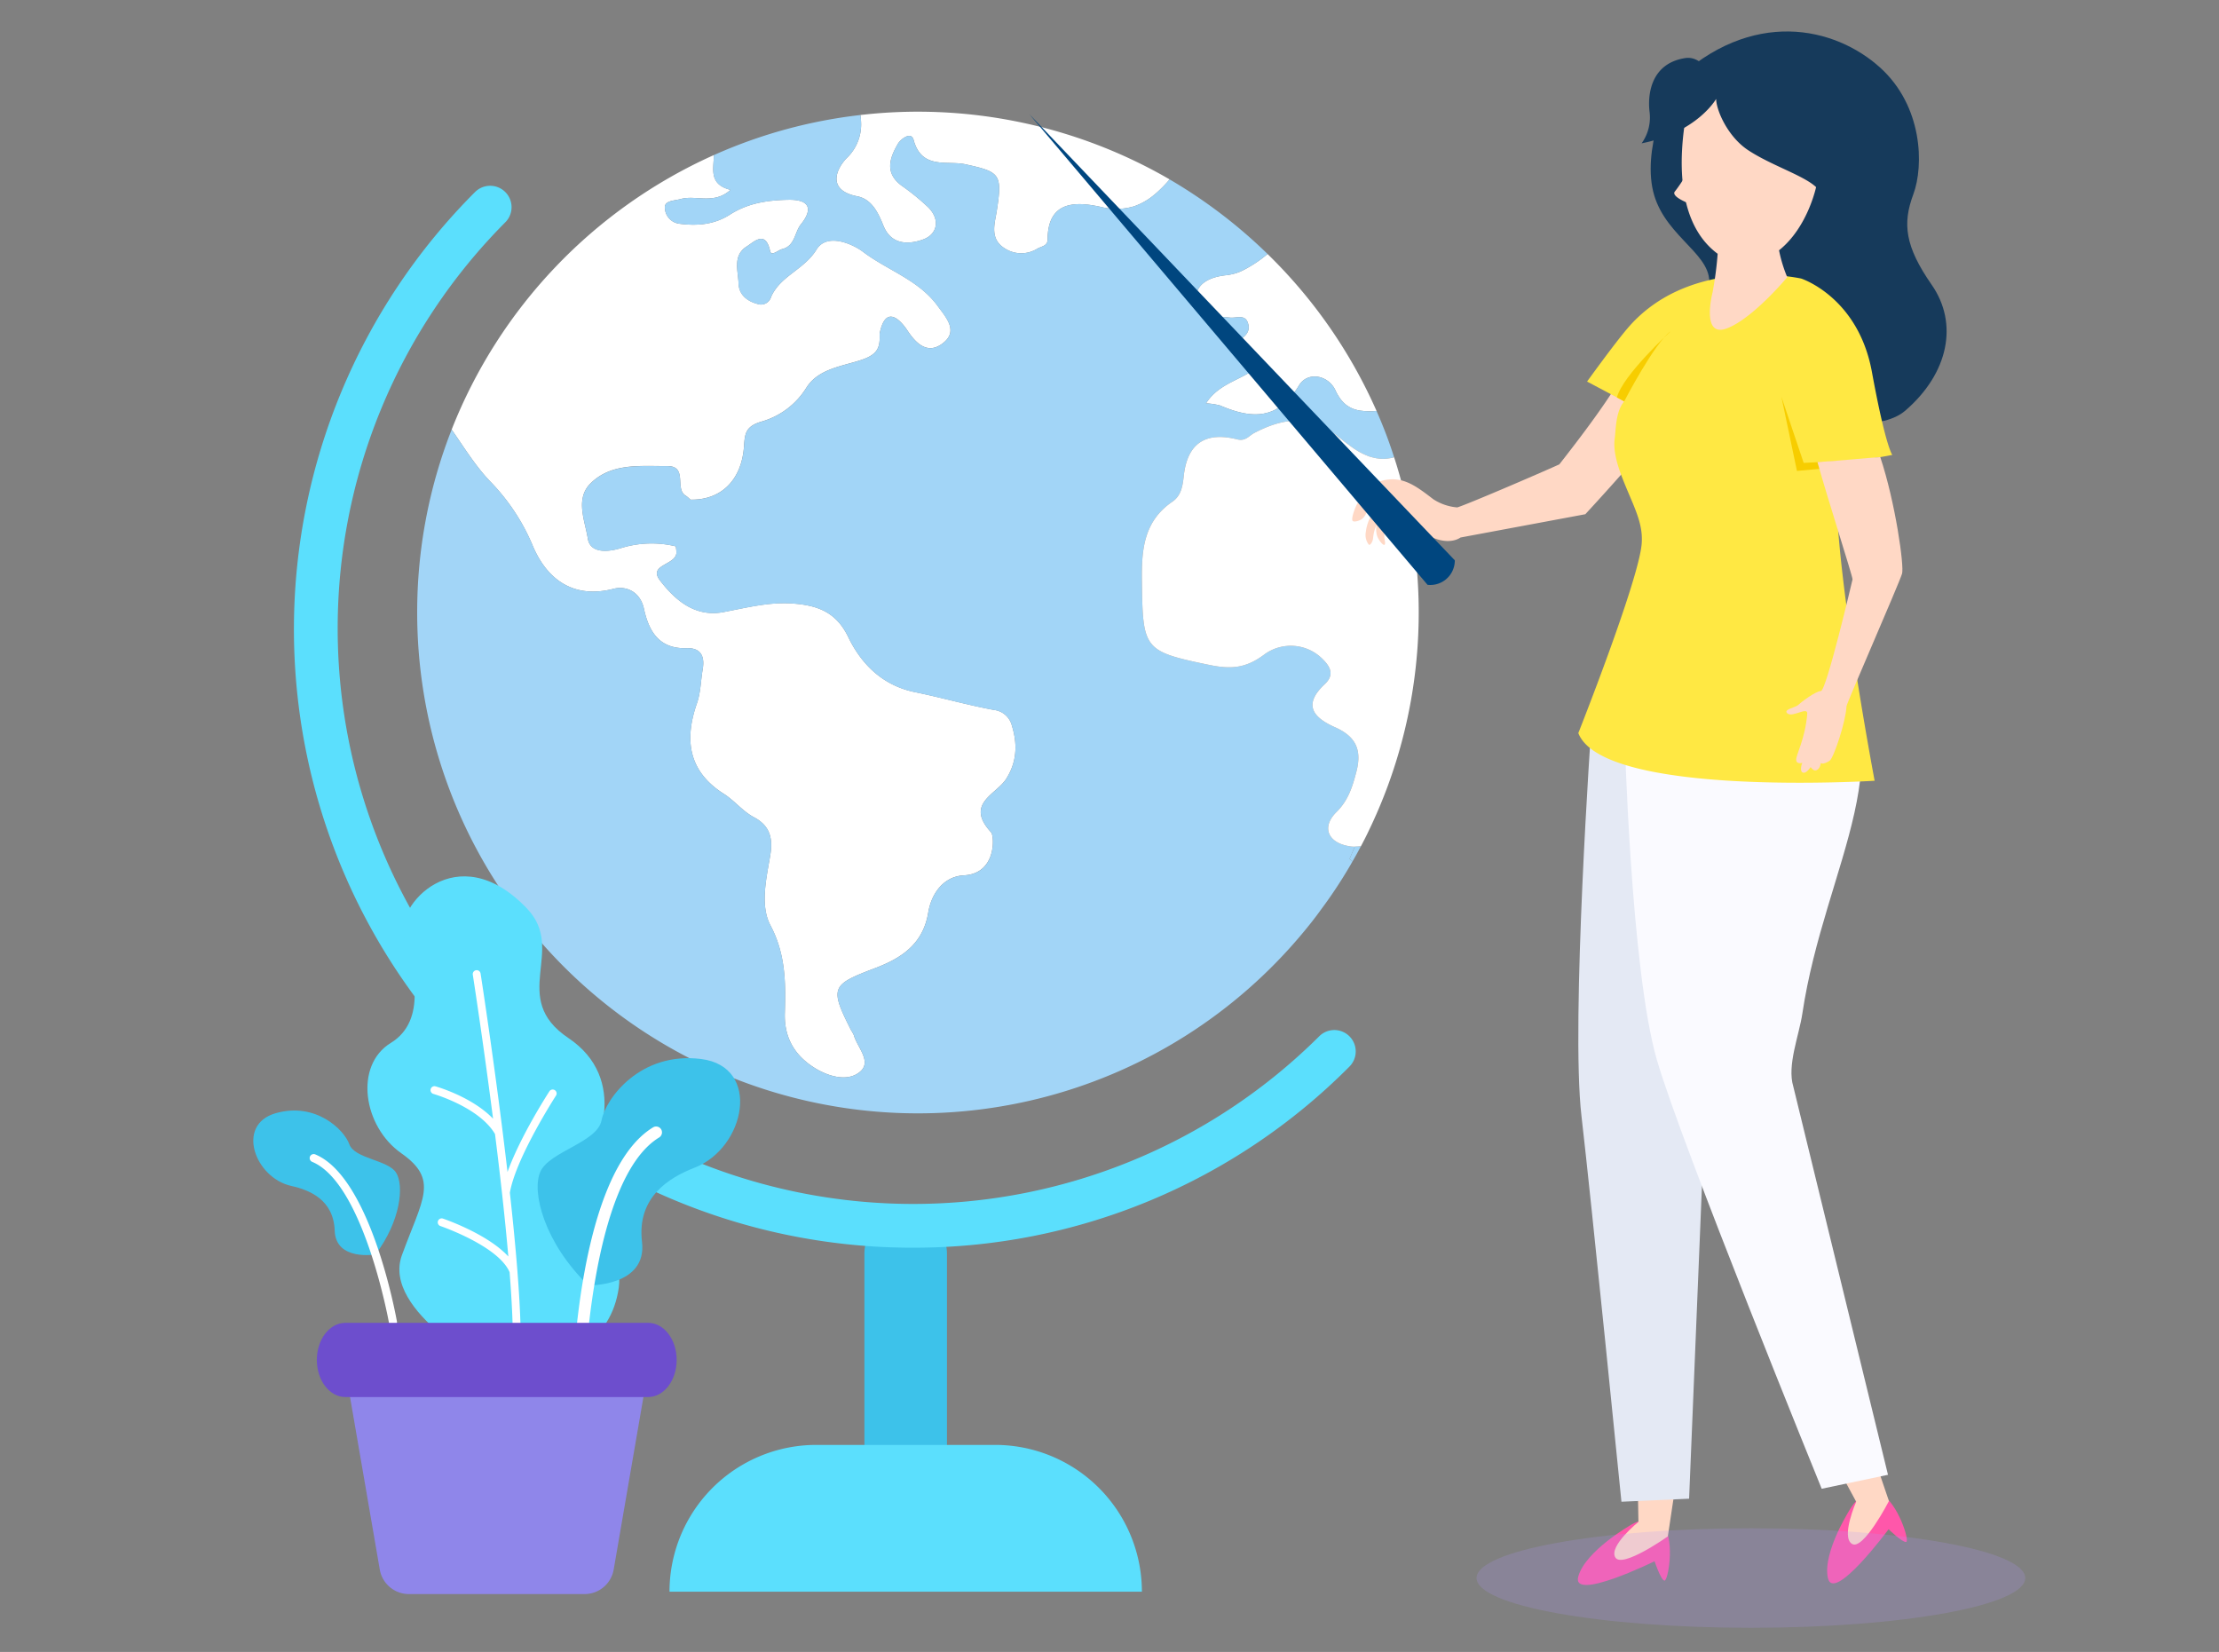 <svg xmlns="http://www.w3.org/2000/svg" viewBox="0 0 511.583 380.811"><rect x="0" y="0" width="511.583" height="380.811" fill="#808080" stroke="none"/><title>onlineshop-domain</title><g style="isolation:isolate"><g id="b1d882f7-8b86-476b-95c2-1aa7a6fc3314" data-name="layer 1"><path d="M231.968,179.553c-2.327,3.636-9.579,5.687-3.469,12.327.762.825,1.272,9.516-6.26,9.9-4.841.257-7.548,4.359-8.244,8.611-1.206,7.315-6.283,10.508-12.16,12.752-10.215,3.869-10.618,4.438-5.647,14.294a9.677,9.677,0,0,1,.653,1.182c.8,2.857,4.275,6.113,1.378,8.484-2.75,2.261-6.979,1.139-10.175-.786-4.735-2.876-7.292-7-7.106-12.792.213-6.916.213-13.555-3.319-20.218-2.388-4.525-1-10.551-.083-15.859.656-3.872.253-6.959-3.743-9.073-2.537-1.332-4.442-3.806-6.9-5.371-8.2-5.18-9.156-12.456-6.236-20.83.906-2.6.885-5.287,1.352-7.907.549-3.26-.656-4.952-3.723-4.845-6.406.189-8.71-3.976-9.832-9.093-.889-4.1-4.272-5.308-6.956-4.609-9.539,2.471-15.5-2.433-18.652-9.855a47.342,47.342,0,0,0-9.919-14.974c-3.363-3.532-5.964-7.8-8.8-11.863A115.844,115.844,0,0,1,164.57,35.75c0,3.173-1.265,6.726,3.849,8.015-3.869,3.469-7.928,1.122-11.48,2.114-1.439.4-3.786.319-3.66,2.031a3.82,3.82,0,0,0,3.3,3.659c4.188.55,8.121.21,11.733-2.114,4.126-2.644,8.674-3.32,13.495-3.406,5.265-.064,5.411,2.474,2.834,5.667-1.482,1.841-1.312,4.927-4.272,5.69-.976.233-2.541,1.755-2.813.486-1.056-4.928-3.7-2.158-5.371-1.1-3.34,2.071-2.008,5.644-1.9,8.647.1,2.474,1.945,3.976,4.312,4.612a2.419,2.419,0,0,0,3.174-1.608c2.114-4.842,7.654-6.3,10.468-10.911,2.411-3.956,8.351-1.269,10.655.462,5.647,4.3,12.859,6.493,17.261,12.5,2,2.75,4.881,5.836,1.181,8.65-3.236,2.474-5.856.486-8.1-2.917-1.605-2.434-5.075-6.2-6.45.72.023.292.023.589.023.865,0,2.6-.825,4.039-4.315,5.181-4.315,1.438-9.875,2.008-12.606,6.406a17.943,17.943,0,0,1-10.382,7.8c-3.616,1.079-3.785,2.75-3.975,5.624-.53,7.867-5.308,12.5-12.37,12.349a6.762,6.762,0,0,0-1.015-.885c-2.731-1.482.549-6.873-4.335-6.853-6.24.04-12.986-.782-17.787,4.122-3.423,3.533-1.139,8.587-.506,12.606.526,3.34,4.441,3.193,7.738,2.158a23.793,23.793,0,0,1,12.542-.383,10.494,10.494,0,0,1,.15,1.438c-.066,2.92-6.642,2.727-3.789,6.43,3.49,4.545,8.078,8.521,14.614,7.295,5.287-1,10.445-2.367,15.905-1.988,5.621.4,10.043,1.862,12.853,7.678,3.05,6.343,8,11.271,15.483,12.773,6.066,1.245,12.033,2.96,18.1,4.082a4.837,4.837,0,0,1,4.189,3.676C234.612,171.579,234.442,175.681,231.968,179.553Z" fill="#fff"/><path d="M269.653,41.354a30.436,30.436,0,0,1-2.814,2.917c-.233.213-.463.4-.695.592a14.382,14.382,0,0,1-2.265,1.589,8.874,8.874,0,0,1-.805.422,5.637,5.637,0,0,1-.653.3,11.18,11.18,0,0,1-1.079.422c-.276.064-.552.147-.846.21a14.1,14.1,0,0,1-6.579-.083c-5.5-1.225-12.393-1.735-12.393,7.528-.02,1.439-1.415,1.545-2.344,2.051a6.994,6.994,0,0,1-7.658-.126c-3.423-2.2-2.157-5.75-1.731-8.5,1.332-8.564.826-9.053-7.252-10.808-4.149-.909-10.069,1.292-11.907-5.623-.553-2.031-2.963-.234-3.639.929-1.881,3.236-3.067,6.639.782,9.559a55.105,55.105,0,0,1,6.2,5.031c2.92,2.9,2.074,6.3-1.183,7.445-3.109,1.122-7.255,1.419-9.116-3.17-1.185-2.94-2.644-6.113-6.027-6.789-7.038-1.375-4.907-6.239-2.474-8.777a10.725,10.725,0,0,0,3.32-8.713,3.778,3.778,0,0,0-.063-.7c-.023-.19-.043-.36-.063-.55a115.695,115.695,0,0,1,71.287,14.844Z" fill="#fff"/><path d="M317.36,94.731a16.638,16.638,0,0,1-3.829-.083,3.615,3.615,0,0,1-.633-.13,6.7,6.7,0,0,1-1.651-.613c-.23-.126-.487-.3-.719-.443a8.234,8.234,0,0,1-.673-.572,7.533,7.533,0,0,1-.533-.573,4.229,4.229,0,0,1-.506-.673,10.319,10.319,0,0,1-.929-1.651c-1.628-3.533-6.409-4.462-8.417-1.142-4.822,8.038-10.911,7.741-18.143,4.631a16.238,16.238,0,0,0-3.277-.506c3.064-4.844,8.671-5.437,12.18-8.67-.719-2.327-2.664-1.418-4.019-1.905-2.2-.8-4.232-1.841-.869-3.785,1.758-1.016,3.047-2.178,2.351-4.209s-2.687-1.035-4.126-1.2c-3.236-.36-7.675.339-7.847-4.126-.147-3.616,3.089-5.241,7-5.644a9.829,9.829,0,0,0,1.332-.232,5.38,5.38,0,0,0,.616-.15c.186-.06.379-.1.546-.167.126-.043.253-.107.4-.149.253-.084.486-.211.742-.317a29.567,29.567,0,0,0,5.877-3.869A115.835,115.835,0,0,1,317.36,94.731Z" fill="#fff"/><path d="M96.18,141.2a115.444,115.444,0,0,0,203.952,74.128c1.532-1.825,3.014-3.683,4.4-5.618a107.944,107.944,0,0,0,7.279-11.117c-.22-.2-.433-.416-.673-.616l1.212-2.8a6.7,6.7,0,0,1-1.5-.147c-4.8-.882-6.153-4.438-2.764-7.8,2.73-2.69,3.7-5.776,4.625-9.349,1.352-5.181-.29-8.145-4.858-10.2-5-2.221-7.6-5.108-2.474-9.929,2.148-1.985,1.572-3.809-.376-5.74a10.322,10.322,0,0,0-13.452-1.192c-4.368,3.322-7.908,3.449-12.672,2.474-15.167-3.14-15.42-3.52-15.616-19.172-.11-7.243.339-13.9,7.019-18.47,1.987-1.355,2.367-3.519,2.62-5.887.8-7.491,4.928-10.325,12.31-8.484,1.971.487,2.673-.792,3.975-1.481,6.446-3.373,12.779-4.385,19.189.742.379.323.776.613,1.175.939.38.307.793.63,1.192.919.413.307.813.6,1.245.9.18.126.4.269.613.4.416.273.866.526,1.282.742.449.233.9.433,1.355.613a4.95,4.95,0,0,0,.7.253c.236.057.469.143.7.18a6.457,6.457,0,0,0,1.229.216,8.373,8.373,0,0,0,1,.074,9.811,9.811,0,0,0,1.426-.127,6.428,6.428,0,0,0,.992-.216.283.283,0,0,0,.126-.017,103.779,103.779,0,0,0-4.062-10.688,14.9,14.9,0,0,1-3.829-.094,2.791,2.791,0,0,1-.629-.123,6.11,6.11,0,0,1-1.642-.616c-.236-.126-.489-.286-.725-.433a4.715,4.715,0,0,1-.667-.576c-.179-.163-.359-.362-.542-.559a4.492,4.492,0,0,1-.5-.689A9.056,9.056,0,0,1,307.894,90c-1.642-3.539-6.41-4.458-8.431-1.135-4.821,8.031-10.9,7.725-18.143,4.621a15.869,15.869,0,0,0-3.27-.506c3.07-4.838,8.667-5.434,12.187-8.667-.72-2.327-2.671-1.425-4.026-1.914-2.2-.793-4.225-1.838-.869-3.773,1.752-1.029,3.053-2.184,2.351-4.225-.706-2.021-2.691-1.025-4.115-1.189-3.25-.362-7.692.323-7.858-4.135-.14-3.609,3.089-5.234,7-5.634a10.664,10.664,0,0,0,1.319-.233,4.552,4.552,0,0,0,.612-.163,3.731,3.731,0,0,0,.56-.163c.126-.037.256-.107.4-.143.253-.09.486-.217.739-.327a28.79,28.79,0,0,0,5.887-3.862A116.635,116.635,0,0,0,269.656,41.36a32.9,32.9,0,0,1-2.817,2.907c-.236.217-.469.416-.7.6a14.67,14.67,0,0,1-2.258,1.589,7.315,7.315,0,0,1-.812.416,3.6,3.6,0,0,1-.653.306c-.359.163-.719.29-1.079.416-.273.07-.545.143-.832.217a14.089,14.089,0,0,1-6.589-.09c-5.491-1.229-12.383-1.735-12.383,7.528-.02,1.445-1.428,1.551-2.351,2.058a7,7,0,0,1-7.651-.127c-3.43-2.2-2.168-5.76-1.735-8.5,1.335-8.557.812-9.043-7.255-10.814-4.156-.9-10.076,1.3-11.917-5.614-.543-2.041-2.96-.233-3.629.919-1.878,3.25-3.067,6.646.776,9.569a54.075,54.075,0,0,1,6.212,5.038c2.9,2.887,2.058,6.3-1.192,7.438-3.106,1.119-7.258,1.409-9.116-3.179-1.175-2.94-2.637-6.1-6.03-6.786-7.042-1.372-4.911-6.227-2.474-8.774a10.754,10.754,0,0,0,3.323-8.72,4.987,4.987,0,0,0-.053-.686,4.456,4.456,0,0,1-.073-.559,114.349,114.349,0,0,0-33.8,9.243c0,3.176-1.265,6.732,3.842,8.018-3.862,3.462-7.924,1.118-11.48,2.11-1.425.413-3.776.323-3.65,2.038a3.8,3.8,0,0,0,3.29,3.649c4.189.56,8.125.217,11.754-2.114,4.115-2.634,8.663-3.32,13.485-3.393,5.267-.073,5.414,2.474,2.83,5.667-1.478,1.845-1.315,4.931-4.275,5.687-.976.237-2.531,1.752-2.817.49-1.046-4.931-3.7-2.168-5.361-1.1-3.343,2.078-2,5.634-1.918,8.648.11,2.474,1.951,3.972,4.316,4.605a2.414,2.414,0,0,0,3.179-1.609c2.111-4.838,7.655-6.3,10.472-10.9,2.417-3.952,8.357-1.279,10.648.452,5.654,4.3,12.872,6.5,17.261,12.513,2,2.744,4.9,5.83,1.192,8.644-3.23,2.477-5.867.49-8.1-2.923-1.609-2.418-5.075-6.193-6.447.722.017.29.017.6.017.866,0,2.6-.829,4.045-4.312,5.184-4.315,1.442-9.875,2-12.6,6.406a18,18,0,0,1-10.382,7.8c-3.613,1.082-3.793,2.76-3.973,5.63-.539,7.871-5.307,12.493-12.386,12.35a5.73,5.73,0,0,0-1.009-.886c-2.727-1.478.56-6.876-4.331-6.859-6.247.053-12.979-.776-17.784,4.132-3.43,3.523-1.135,8.577-.5,12.6.52,3.339,4.439,3.2,7.725,2.147a23.9,23.9,0,0,1,12.546-.379,9.18,9.18,0,0,1,.147,1.445c-.054,2.906-6.646,2.727-3.776,6.426,3.486,4.551,8.071,8.524,14.607,7.295,5.291-.992,10.452-2.364,15.905-1.988,5.634.4,10.036,1.862,12.853,7.675,3.05,6.356,8,11.264,15.489,12.783,6.067,1.245,12.027,2.959,18.09,4.078a4.8,4.8,0,0,1,4.189,3.683c1.318,4.245,1.135,8.34-1.335,12.223-2.311,3.629-9.57,5.687-3.467,12.313.756.829,1.282,9.529-6.246,9.909-4.858.253-7.565,4.352-8.251,8.594-1.209,7.328-6.283,10.525-12.17,12.765-10.215,3.863-10.614,4.439-5.647,14.3a8.649,8.649,0,0,1,.666,1.172c.8,2.853,4.262,6.123,1.372,8.487-2.744,2.258-6.985,1.135-10.182-.779-4.728-2.887-7.292-7-7.095-12.8.216-6.913.216-13.558-3.32-20.218-2.384-4.531-.992-10.545-.093-15.852.669-3.879.253-6.969-3.736-9.08-2.544-1.335-4.442-3.809-6.9-5.361-8.2-5.18-9.153-12.459-6.229-20.836.905-2.6.885-5.288,1.338-7.905.56-3.27-.652-4.968-3.722-4.858-6.407.2-8.7-3.972-9.82-9.08-.9-4.115-4.278-5.307-6.968-4.621-9.533,2.474-15.49-2.421-18.646-9.859a47.331,47.331,0,0,0-9.916-14.967c-3.376-3.536-5.973-7.8-8.81-11.86A115.165,115.165,0,0,0,96.18,141.2Z" fill="#a2d5f7"/><path d="M317.36,94.731a15.564,15.564,0,0,1-3.829-.083A16.638,16.638,0,0,0,317.36,94.731Z" fill="#fac984"/><path d="M208.8,359.513A9.516,9.516,0,0,1,199.285,350V289.021a9.516,9.516,0,0,1,19.032,0V350A9.516,9.516,0,0,1,208.8,359.513Z" fill="#3dc2ea"/><path d="M210.359,287.62c-.54,0-1.072,0-1.612-.007A142.55,142.55,0,0,1,109.518,44.271a4.933,4.933,0,0,1,6.976,6.978A132.684,132.684,0,0,0,304.135,238.894a4.933,4.933,0,1,1,6.978,6.975A141.45,141.45,0,0,1,210.359,287.62Z" fill="#5bdffd"/><path d="M263.253,366.918h-108.9a33.835,33.835,0,0,1,33.836-33.836h41.234a33.835,33.835,0,0,1,33.835,33.836Z" fill="#5bdffd"/><path d="M270.286,115.651c1.987-1.355,2.367-3.519,2.62-5.887.8-7.491,4.928-10.325,12.31-8.484,1.971.487,2.673-.792,3.975-1.481,6.446-3.373,12.779-4.385,19.189.742.379.323.776.613,1.175.939.38.307.793.63,1.192.919.413.307.813.6,1.245.9.18.126.4.269.613.4.416.273.866.526,1.282.742.449.233.9.433,1.355.613a4.95,4.95,0,0,0,.7.253c.236.057.469.143.7.18a6.457,6.457,0,0,0,1.229.216,8.373,8.373,0,0,0,1,.074,9.811,9.811,0,0,0,1.426-.127,4.911,4.911,0,0,0,.992-.216.283.283,0,0,0,.126-.017,115.673,115.673,0,0,1-5.867,86.114c-.579,1.229-1.191,2.417-1.824,3.609-.469,0-.919.037-1.372.037a6.7,6.7,0,0,1-1.5-.147c-4.8-.882-6.153-4.438-2.764-7.8,2.73-2.69,3.7-5.776,4.625-9.349,1.352-5.181-.29-8.145-4.858-10.2-5-2.221-7.6-5.108-2.474-9.929,2.148-1.985,1.572-3.809-.376-5.74a10.322,10.322,0,0,0-13.452-1.192c-4.368,3.322-7.908,3.449-12.672,2.474-15.167-3.14-15.42-3.52-15.616-19.172C263.157,126.878,263.606,120.219,270.286,115.651Z" fill="#fff"/><path d="M311.14,197.973c.24.2.453.416.673.616.666-1.139,1.3-2.294,1.911-3.45-.469,0-.919.037-1.372.037Z" fill="#a2d5f7"/><path d="M113.887,315.693s-26-13.279-21.226-26.353,8.586-17.361-.172-23.513-10.9-20.2-2.384-25.416,5.162-17.146,2.965-24.327,12.274-23.592,28.425-6.65c9.186,9.632-4.268,20.586,9.55,29.858s7.648,25.98,1.434,32.157c-5.114,5.087,11.885,13.247,10.178,25.379S130.687,315.564,113.887,315.693Z" fill="#5bdffd"/><path d="M128.175,252.574a.907.907,0,1,0-1.521-.988c-.325.5-6.724,10.417-9.648,18.585-.356-3.064-.728-6.109-1.1-9.1a.638.638,0,0,0-.012-.105c-2.435-19.416-5.043-36.216-5.095-36.54a.908.908,0,1,0-1.794.281c.048.3,2.369,15.24,4.67,33.179-4.789-5-12.844-7.342-13.243-7.455a.907.907,0,1,0-.494,1.745c.107.032,10.547,3.051,14.185,9.245,1.17,9.343,2.3,19.258,3.071,28.232-4.735-5.17-14.552-8.563-15.045-8.731a.908.908,0,1,0-.583,1.719c.135.046,13.344,4.591,15.925,10.632.541,6.941.836,13.144.721,17.794a.906.906,0,0,0,.781.921c.033,0,.067.008.1.01a.909.909,0,0,0,.931-.885c.117-4.716-.183-11-.731-18.031,0-.028-.006-.056-.006-.085-.445-5.674-1.051-11.824-1.739-18.047C118.931,266.886,128.082,252.719,128.175,252.574Z" fill="#fff"/><path d="M135.645,296.318s13.6.272,12.367-10.043,6.3-14.84,12.118-17.095c11.735-4.551,15.506-23.271,1.534-25.054s-22.015,9.047-22.979,14.132-11.986,7.175-14.095,11.82S125.5,286.516,135.645,296.318Z" fill="#3dc2ea"/><path d="M132.084,320.382a1.379,1.379,0,0,1-.126-.607c.045-2.014,1.3-49.4,18.608-59.895a1.361,1.361,0,0,1,1.865.459,1.382,1.382,0,0,1-.456,1.867c-16.033,9.725-17.286,57.15-17.3,57.629a1.361,1.361,0,0,1-2.593.547Z" fill="#fff"/><path d="M86.568,289.17s-9.164,1.606-9.407-5.492-5.81-9.367-9.975-10.284c-8.4-1.846-12.909-14.1-3.657-16.766s15.822,3.81,17.006,7.145,8.847,3.595,10.758,6.512S92.394,281.488,86.568,289.17Z" fill="#3dc2ea"/><path d="M91.489,305.058a.929.929,0,0,0,.023-.424c-.241-1.356-6.047-33.24-18.837-38.523a.929.929,0,0,0-1.213.506.947.947,0,0,0,.506,1.214c11.849,4.893,17.655,36.807,17.715,37.129a.928.928,0,0,0,1.806.1Z" fill="#fff"/><path d="M134.77,367.467h-40.5a6.815,6.815,0,0,1-6.715-5.656L79.228,313.5h70.583l-8.328,48.316A6.811,6.811,0,0,1,134.77,367.467Z" fill="#8f86ea"/><path d="M149.443,322.046H79.6c-3.622,0-6.555-3.828-6.555-8.551h0c0-4.723,2.933-8.551,6.555-8.551h69.845c3.621,0,6.557,3.828,6.557,8.551h0C156,318.218,153.064,322.046,149.443,322.046Z" fill="#6d4ecd"/><path d="M386.38,93.7l-11.4-9.095c-2.6,5.82-11.128,16.887-15.485,22.444-4.755,2.158-21.233,9.233-23.525,9.921a11.94,11.94,0,0,1-5.494-1.862c-3.684-2.818-6.478-4.992-10.46-4.561-4.12.447-5.935,3.66-6.932,5.263-.726,1.16-1.69,3.97-1.2,4.3s1.717-.2,2.018-.407c1.019-.692,1.173-2.01,2.106-2.836a15.491,15.491,0,0,1,3.1-1.524,21.487,21.487,0,0,0-2.692,3.063,9.637,9.637,0,0,0-1.529,4.235,3.622,3.622,0,0,0,.676,2.9c.256.281.932-.569,1-1.506a9.665,9.665,0,0,1,.828-3.13,5.282,5.282,0,0,0,.1,2.63c.378,1.139,2.091,3.236,1.8,1.244a6.051,6.051,0,0,1,.316-3.585,9.776,9.776,0,0,1,1.856-1.866c-.609,1.138-1.838,5.026.053,5.362.393.071.437-.892.692-1.641.278-.812,1.7-3.146,5.357-.64,5.952,4.083,9.138,1.5,9.138,1.5l28.787-5.369S383.248,99.417,386.38,93.7Z" fill="#ffd8c5"/><path d="M385.753,18.979s-6.782,13.275-4.845,24.1,13.019,14.838,13.161,21.715-6.183,13.351-2.885,19.916,38.034,18.6,48.065,9.958,12.29-20.116,6.1-29.01S438.6,51.535,441.1,44.826s2.14-20.347-7.578-29.188C423.08,6.142,403.788,1.678,385.753,18.979Z" fill="#163a5b"/><path d="M376.094,351.472s-10.573,6-12.225,11.939,17.586-3.51,17.586-3.51,1.405,4.229,2.253,4.464,2.413-8.832-.031-12.436S376.094,351.472,376.094,351.472Z" fill="#ff57aa"/><path d="M377.552,340.534l.182,10.3s-6.893,5.561-5.332,8.189,12.111-4.851,12.111-4.851l1.687-11.229Z" fill="#ffd8c5"/><path d="M366.912,166.877s-4.826,68.784-2.312,90.368c2.3,19.718,9.217,88.939,9.217,88.939l15.6-.7,3.554-86.518c-.672-5.024-2.471-14.207-.919-19.033,10.671-33.228,39.9-58.9,22.412-84.775C393.271,123.8,366.912,166.877,366.912,166.877Z" fill="#e4e9f4"/><path d="M426.772,347.5s-6.628,10.188-5.368,16.221,14.006-11.2,14.006-11.2,3.191,3.112,4.053,2.932-1.917-8.954-5.747-11.031S426.772,347.5,426.772,347.5Z" fill="#ff57aa"/><path d="M423.041,337.115l4.895,9.063s-3.565,8.108-.971,9.725,8.526-9.877,8.526-9.877l-3.66-10.747Z" fill="#ffd8c5"/><path d="M374.548,169.3s1.411,53.966,7.391,74.856c5.467,19.087,38.046,99.036,38.046,99.036l15.286-3.217-21.837-89.53c-1.476-4.848,1.346-11.782,2.093-16.794,5.142-34.521,25.5-60.923,4.049-83.622C393.575,122.515,374.548,169.3,374.548,169.3Z" fill="#fafaff"/><path d="M363.875,169c5.812,14.877,68.315,10.982,68.315,10.982s-11.211-59.263-8.4-73.736a68.091,68.091,0,0,0,12.477-1.382s-1.531-1.8-4.7-19.112-16.3-21.538-16.3-21.538S390.35,58.624,375.643,75.2c-2.98,3.36-9.75,12.759-9.75,12.759s8.547,4.51,8.547,4.585c-1.986,2.365-1.891,6.513-2.166,8.5-.382,2.674.464,5.812,1.723,9.075,2.492,6.425,4.931,10.324,4.476,15.341C377.692,134.135,363.875,169,363.875,169Z" fill="#ffe843"/><path d="M396,58.5c-14.343-10.6-5.711-38.746-5.711-38.746l15.766,2.075,7.541.512,1.623,11.612s6.156-3.921,6.539.933c.269,3.413-2.976,7.867-2.976,7.867S416.9,52.32,410.152,57.7a32.283,32.283,0,0,0,1.893,6.2s-7.873,9.51-13.92,11.8-3.3-8.3-3.3-8.3A80.133,80.133,0,0,0,396,58.5Z" fill="#ffd8c5"/><path d="M378.473,33.036a10.2,10.2,0,0,0,1.82-7.308c-.516-4.5.654-11.154,8.192-12.335,2.715-.427,4.758,1.687,6.195,4.231,6.229-2.546,27.617-3.465,30.262-1.486C428.2,18.572,426.477,29,431.3,32.522s-1.357,25.6-7.747,22.59-3.312-6.078-3.634-9.859S409.666,39,403.033,34.623c-4.715-3.11-7.355-9.207-7.383-11.82C395.65,22.8,391.3,30.534,378.473,33.036Z" fill="#163a5b"/><path d="M425.562,106.158s-5.415.336-9.727.553L410.7,91.471l3.581,17.094,14.824-1.392Z" fill="#f7cd00"/><path d="M374.44,92.544s7.086-13.65,10.707-16.148c0,0-11.029,10.065-12.373,15.221Z" fill="#f7cd00"/><path d="M389.465,38.886a32.371,32.371,0,0,1-3.273,5.187C384.951,45.346,389.9,47.1,389.9,47.1Z" fill="#ffd8c5"/><path d="M419.007,106.521c2.565,9.184,8.1,26.25,8.089,27.043,0,0-6.026,25.714-7.3,25.74s-4.818,2.767-5.289,3.257-3.616,1.008-2.379,1.929,4.674-1.7,4.526.067c-.485,5.81-2.593,9.436-2.546,10.588s1.4.7,1.4.7c-.2.409-.662,2.168.271,2.286.779.1,1.654-1.308,1.654-1.308s.577.862,1.134.777c1.091-.166,1.2-1.712,1.2-1.712.377.386,1.626-.166,2.1-.565.95-.806,3.691-9.029,3.834-12.5.029-.713,12.013-28.008,12.811-30.581.52-1.674-1.509-16.34-5.019-26.867C431.242,105.484,425.234,106.132,419.007,106.521Z" fill="#ffd8c5"/><path d="M335.4,129.167h0a5.648,5.648,0,0,1-6.287,5.648h0L237.317,26.329Z" fill="#00467f"/><ellipse cx="403.663" cy="363.77" rx="63.245" ry="11.472" fill="#b298fa" opacity="0.2" style="mix-blend-mode:multiply"/></g></g></svg>
